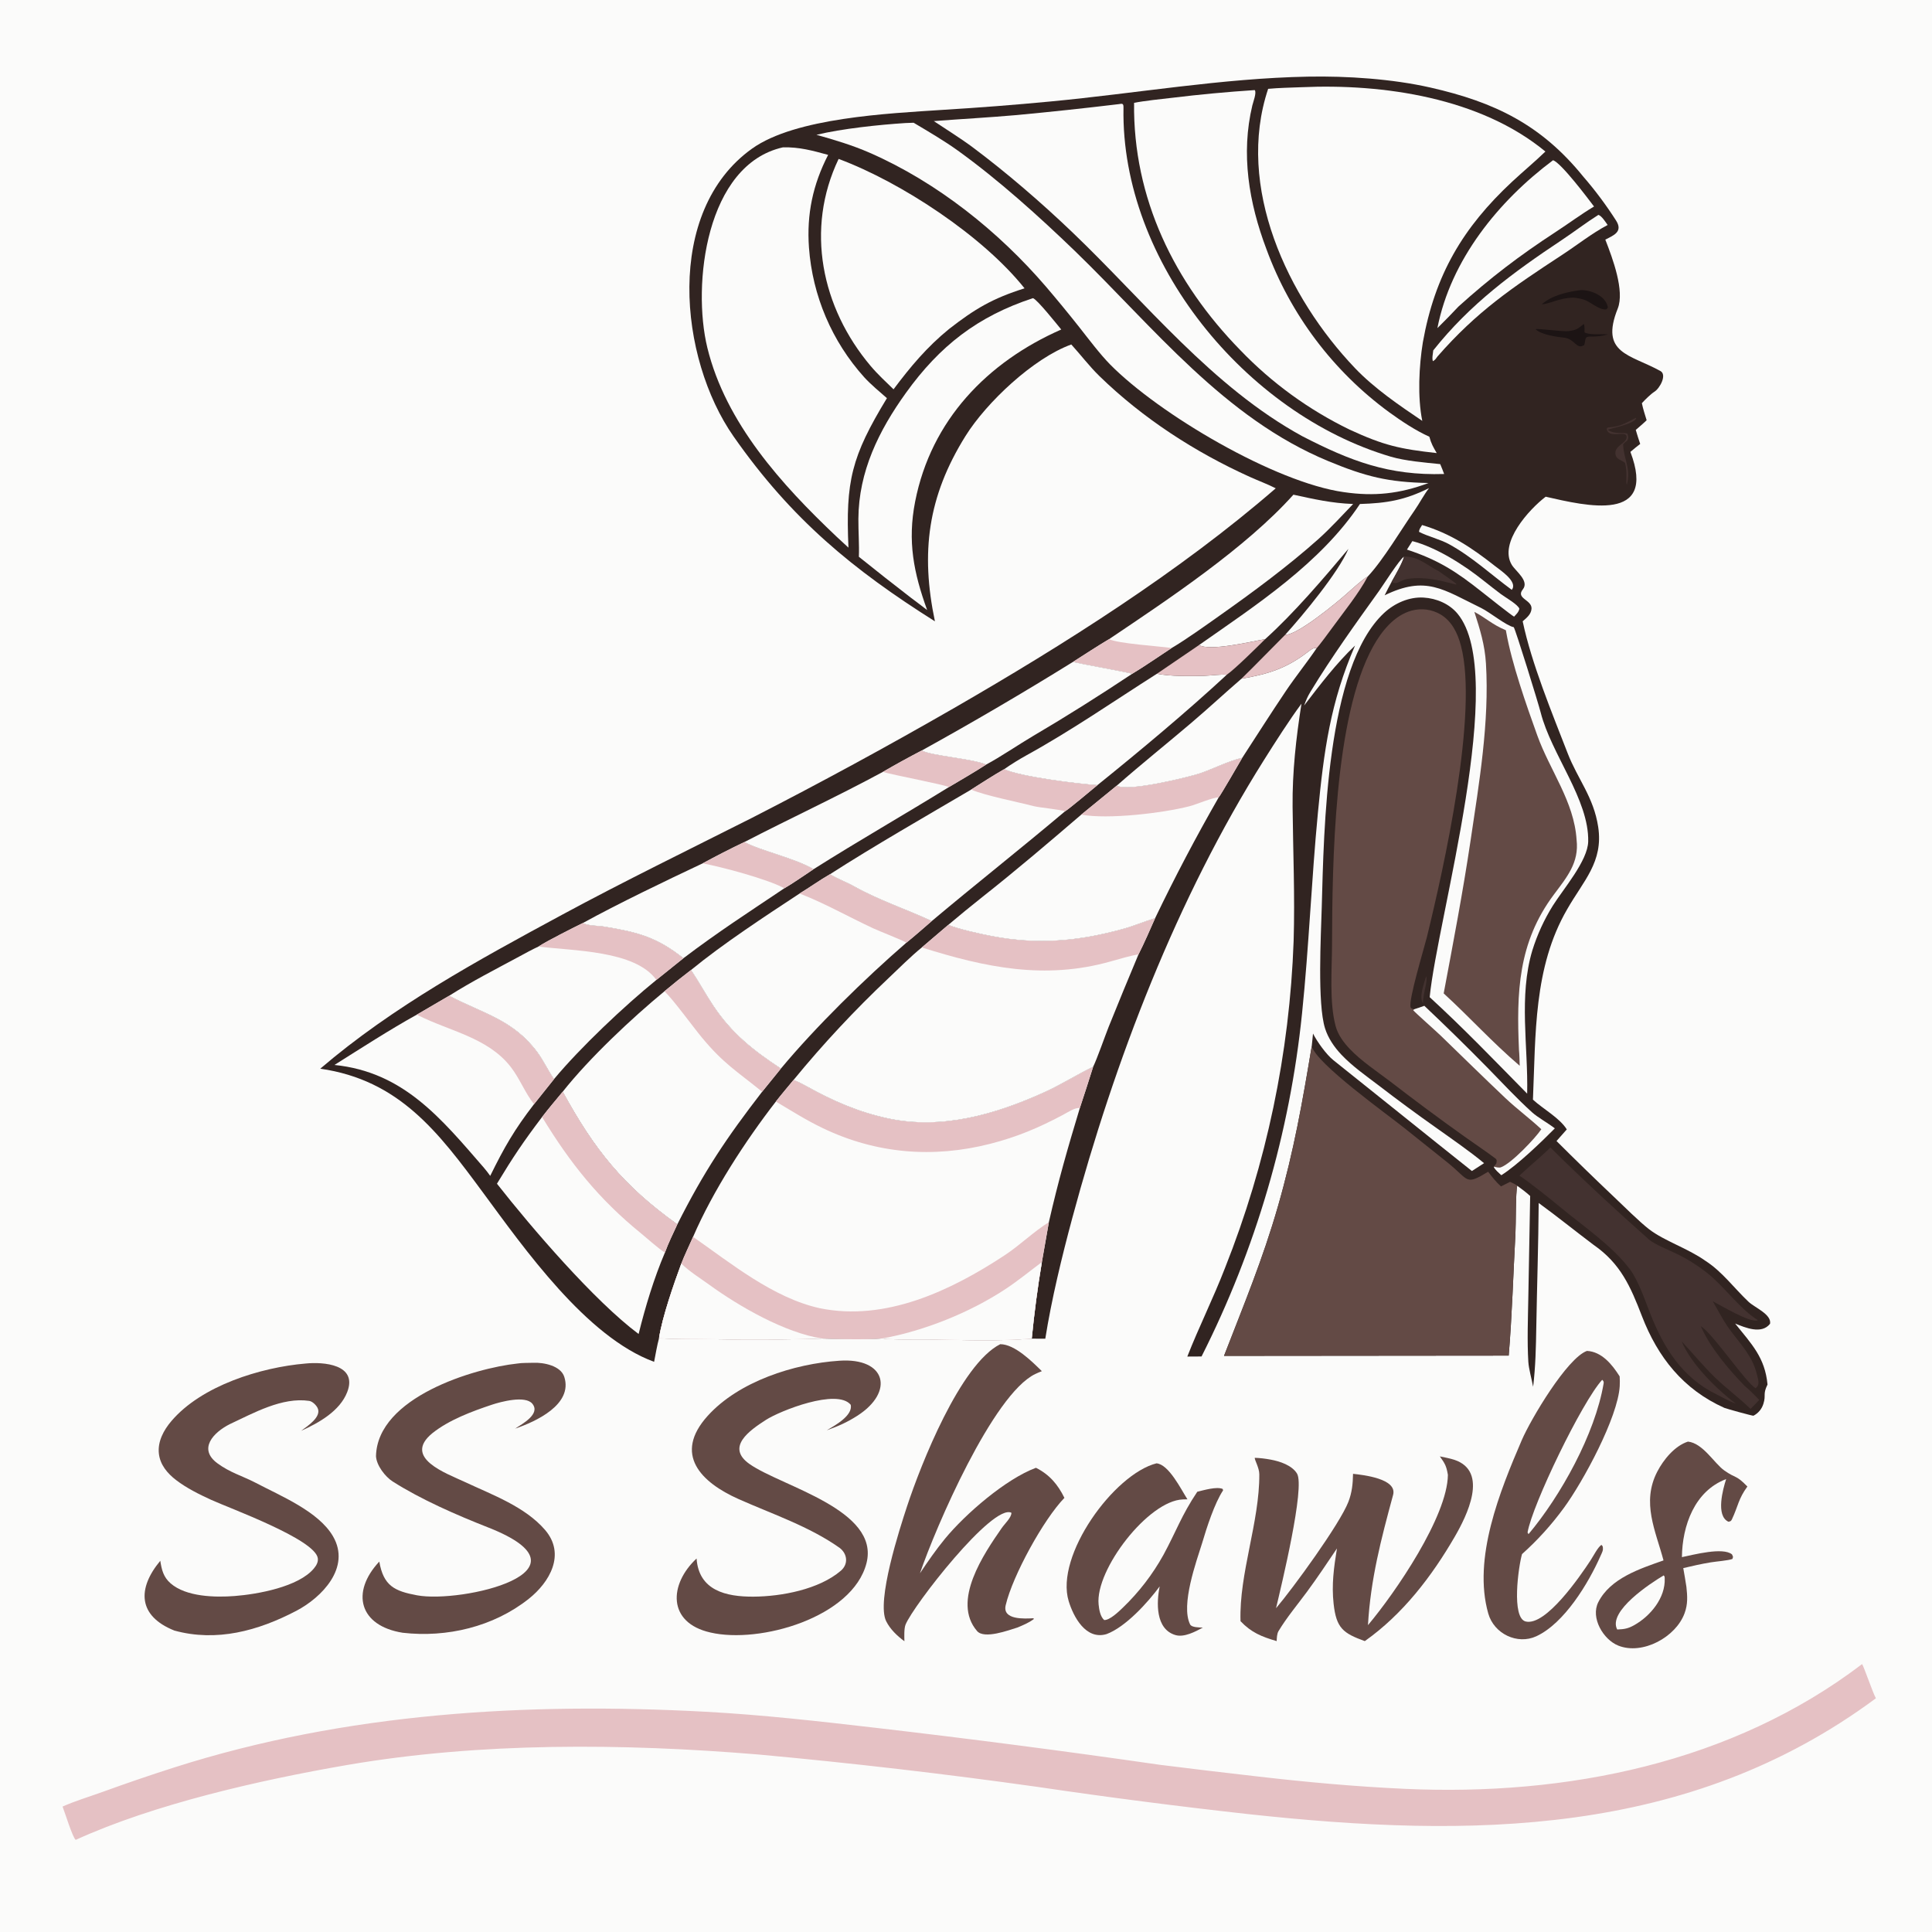 <svg xmlns="http://www.w3.org/2000/svg" height="1024" preserveAspectRatio="none" style="display: block;" viewBox="0 0 2048 2048" width="1024"><path d="M 0 0 L 2048 0 L 2048 2048 L 0 2048 L 0 0 z" fill="rgb(251,251,250)" transform="translate(0,0)"></path><path d="M 991.054 658.627 C 904.428 604.029 839.134 550.623 777.618 462.645 C 719.741 379.873 704.034 224.041 797.245 157.52 C 843.182 124.737 941.785 120.264 999.373 116.453 C 1037.46 114.154 1075.5 111.196 1113.48 107.58 C 1204.19 99.02 1295.38 82.964 1386.33 81.242 C 1428.19 80.45 1475.89 83.64 1516.33 92.812 C 1584.24 108.217 1633.69 132.05 1678.38 187.275 C 1691.07 201.887 1702.61 217.43 1713.06 233.723 C 1720.73 245.677 1710.53 249.495 1701.7 253.989 C 1709.58 274.224 1722.35 308.374 1714.85 327.132 C 1695.75 374.949 1727.8 375.469 1760.11 393.282 C 1767.32 397.259 1759.49 411.664 1753.79 415.214 C 1750.21 417.448 1743.65 423.791 1740.45 427.405 C 1741.67 433.406 1743.72 439.577 1745.5 445.469 C 1742.09 448.82 1737.63 452.531 1733.98 455.74 C 1735.3 460.579 1737.11 465.779 1738.67 470.586 C 1735.04 473.308 1731.76 476.115 1728.29 479.029 C 1757.02 554.654 1681.77 536.413 1638.49 526.528 C 1621.09 539.763 1588.48 575.414 1602.56 598.766 C 1606.67 605.58 1621.44 615.811 1614.24 624.807 C 1606.48 634.488 1623.89 635.714 1623.48 645.164 C 1623.13 651.22 1618.25 654.98 1614.1 658.603 C 1623.59 703.585 1645.06 755.35 1661.82 798.579 C 1672.45 825.996 1689.33 844.869 1694.14 876.541 C 1699.78 913.705 1678.51 933.573 1661.25 963.885 C 1625.51 1025.45 1627.97 1096.58 1624.98 1165.67 C 1635.69 1175.53 1653.21 1184.97 1660.87 1197.22 L 1649.97 1209.53 C 1670.03 1229.55 1690.35 1249.32 1710.92 1268.81 C 1720.33 1277.74 1738.2 1295.46 1748.01 1302.99 C 1764.61 1315.72 1788.75 1323.02 1807.83 1336.53 C 1825.76 1348.09 1838.17 1365.45 1853.55 1379.96 C 1860.14 1386.17 1878.12 1393.26 1876.33 1403.26 C 1867.26 1414.81 1849.97 1407.3 1839.32 1403.01 C 1856.89 1424.95 1870.95 1439 1873.64 1467.65 C 1868.34 1478.48 1872.34 1478.43 1869.23 1488.22 C 1867.56 1493.64 1863.76 1498.15 1858.71 1500.73 C 1857.53 1500.9 1829.96 1493.32 1827.85 1492.38 C 1784.43 1472.92 1757.37 1438.86 1740.51 1395.14 C 1728.49 1363.95 1717.94 1339.45 1689.25 1319.6 C 1670.33 1305.37 1650.87 1289.62 1631.07 1275.22 C 1630.78 1319.08 1629.27 1363.07 1628.53 1406.93 C 1628.17 1428.31 1627.75 1448.8 1625.17 1470.03 C 1623.7 1461.97 1620.54 1451.11 1620.09 1443.51 C 1618.77 1421.52 1619.7 1398 1620.07 1375.93 L 1622.04 1267.79 C 1617.3 1263.51 1613.47 1260.72 1608.33 1256.95 C 1606.54 1264.63 1607.02 1297.11 1606.42 1308.04 C 1604.08 1350.68 1602.88 1394.44 1599.28 1437 L 1297.52 1437.27 C 1318.51 1383.04 1338.5 1335.2 1354.81 1278.32 C 1371.65 1219.61 1380.57 1168.7 1390.51 1108.91 L 1391.86 1095.62 C 1396.27 1104.35 1405.91 1117.83 1413.48 1123.86 C 1462.27 1162.72 1511.51 1202.57 1560.3 1241.33 L 1573.16 1233.02 C 1559.09 1221.2 1538.35 1206.87 1523.09 1195.98 C 1502.22 1181.28 1481.66 1166.15 1461.42 1150.58 C 1447.97 1140.33 1433.47 1130.25 1421.84 1117.91 C 1414.39 1110 1407.9 1100.57 1404.61 1090.15 C 1396.34 1063.91 1400.25 992.219 1401.12 961.261 C 1403.38 880.776 1405.67 707.006 1467.15 649.804 C 1478.27 639.46 1493.68 632.551 1509.06 633.453 C 1522.56 634.245 1536.27 639.965 1545.02 650.486 C 1599.28 715.696 1523.69 973.326 1515.52 1057.04 C 1551.97 1090.43 1584.2 1124.14 1618.86 1159.31 C 1620.01 1109.28 1609.72 1056.1 1624.36 1007.41 C 1629.55 990.737 1636.86 974.796 1646.11 959.981 C 1657.05 942.522 1683.11 912.487 1683.56 892.02 C 1684.55 847.648 1644.47 799.561 1633.24 755.476 C 1630.59 745.057 1606.49 667.19 1604.62 664.813 C 1597.12 663.575 1579.18 648.924 1570.16 644.536 C 1529.68 624.841 1511.6 609.744 1467.78 631.038 C 1470.01 626.334 1472.73 621.409 1475.16 616.768 C 1478.7 610.351 1486.91 596.57 1488.33 590.01 C 1483.13 593.578 1466.66 619.708 1461.87 626.389 C 1436.92 661.195 1411.75 696.088 1389.5 732.715 C 1385.91 738.62 1384.8 741.513 1382.41 747.897 C 1399.14 726.113 1416.45 703.234 1436.41 684.31 C 1410.21 744.511 1403.34 796.135 1397.05 861.441 C 1390.23 932.295 1387.54 1003.31 1380.24 1074.05 C 1367.29 1200.84 1331.18 1324.17 1273.69 1437.92 L 1258.61 1438.01 C 1270.6 1407.28 1286.06 1376.43 1298.57 1344.07 C 1342.48 1233.56 1367.08 1116.32 1371.3 997.481 C 1372.75 949.941 1370.67 902.684 1370.2 855.142 C 1369.84 818.247 1373.89 782.326 1379.62 745.931 C 1367.2 762.553 1351.12 787.795 1339.92 805.581 C 1247.46 952.506 1181.73 1123.91 1136.68 1291.14 C 1125.76 1331.67 1114.57 1377.77 1108.05 1419.1 L 1093.69 1419.02 C 1056.28 1421.89 1022.82 1420.5 985.403 1419.85 C 971.641 1419.61 947.677 1420.58 935.557 1418.77 C 912.731 1420.34 894.125 1419.55 871.405 1418.86 C 833.183 1420.14 795.787 1420.45 757.556 1419.64 C 738.166 1419.23 717.82 1419.64 698.583 1418.59 C 696.534 1426.11 694.906 1435.78 693.379 1443.58 C 621.544 1417.27 555.703 1323.39 511.804 1263.91 C 464.741 1200.15 423.254 1144.91 339.496 1132.85 C 416.512 1066.94 506.565 1017.91 595.402 969.917 C 661.91 933.986 729.665 901.019 797.109 866.977 C 869.445 829.929 940.867 791.121 1011.31 750.587 C 1127.76 683.419 1250.75 605.742 1352.34 517.626 C 1343.89 513.285 1333.66 509.499 1324.92 505.543 C 1266.55 479.157 1211.37 443.383 1165.39 398.617 C 1154.76 388.264 1145.66 376.199 1135.62 365.166 C 1095.56 379.557 1045.73 426.535 1023.49 462.164 C 983.348 526.477 975.797 585.851 991.054 658.627 z" fill="rgb(49,36,33)" transform="translate(0,0)"></path><path d="M 841.196 1144.8 C 845.809 1146.57 850.377 1148.89 854.689 1151.29 C 882.727 1166.9 909.715 1178.77 941.325 1185.56 C 998.623 1197.85 1055.53 1181.21 1107.55 1157.6 C 1125.1 1149.63 1141.54 1139.08 1158.8 1130.79 C 1154.2 1145.46 1149.47 1160.1 1144.63 1174.7 C 1131.57 1217.91 1121.92 1251.38 1111.84 1295.57 L 1104.42 1337.89 C 1099.92 1364.8 1096.34 1391.86 1093.69 1419.02 C 1056.28 1421.89 1022.82 1420.5 985.403 1419.85 C 971.641 1419.61 947.677 1420.58 935.557 1418.77 C 912.731 1420.34 894.125 1419.55 871.405 1418.86 C 833.183 1420.14 795.787 1420.45 757.556 1419.64 C 738.166 1419.23 717.82 1419.64 698.583 1418.59 C 701.901 1396.42 714.515 1360.22 722.245 1339.41 C 725.337 1331.28 731.033 1319.35 734.685 1311.12 C 755.854 1262.12 790.005 1209.62 822.457 1167.68 C 828.217 1160.27 835.188 1152.12 841.196 1144.8 z" fill="rgb(251,251,250)" transform="translate(0,0)"></path><path d="M 734.685 1311.12 C 774.685 1339.03 819.524 1375.84 868.991 1386.76 C 938.818 1401.08 1008.11 1368.09 1065.04 1330.6 C 1081.27 1319.91 1095.86 1305.46 1111.84 1295.57 L 1104.42 1337.89 C 1099.92 1364.8 1096.34 1391.86 1093.69 1419.02 C 1056.28 1421.89 1022.82 1420.5 985.403 1419.85 C 971.641 1419.61 947.677 1420.58 935.557 1418.77 C 912.731 1420.34 894.125 1419.55 871.405 1418.86 C 833.183 1420.14 795.787 1420.45 757.556 1419.64 C 738.166 1419.23 717.82 1419.64 698.583 1418.59 C 701.901 1396.42 714.515 1360.22 722.245 1339.41 C 725.337 1331.28 731.033 1319.35 734.685 1311.12 z" fill="rgb(229,193,196)" transform="translate(0,0)"></path><path d="M 722.245 1339.41 C 730.33 1347.56 742.322 1354.99 751.66 1361.76 C 783.695 1385.01 832.1 1412.85 871.405 1418.86 C 833.183 1420.14 795.787 1420.45 757.556 1419.64 C 738.166 1419.23 717.82 1419.64 698.583 1418.59 C 701.901 1396.42 714.515 1360.22 722.245 1339.41 z" fill="rgb(251,251,250)" transform="translate(0,0)"></path><path d="M 935.557 1418.77 C 979.475 1410.88 1027.96 1391.35 1065.17 1366.91 C 1079.12 1357.74 1091.13 1347.82 1104.42 1337.89 C 1099.92 1364.8 1096.34 1391.86 1093.69 1419.02 C 1056.28 1421.89 1022.82 1420.5 985.403 1419.85 C 971.641 1419.61 947.677 1420.58 935.557 1418.77 z" fill="rgb(251,251,250)" transform="translate(0,0)"></path><path d="M 841.196 1144.8 C 845.809 1146.57 850.377 1148.89 854.689 1151.29 C 882.727 1166.9 909.715 1178.77 941.325 1185.56 C 998.623 1197.85 1055.53 1181.21 1107.55 1157.6 C 1125.1 1149.63 1141.54 1139.08 1158.8 1130.79 C 1154.2 1145.46 1149.47 1160.1 1144.63 1174.7 C 1140.25 1173.48 1131.35 1179.38 1126.62 1181.9 C 1101.17 1195.45 1077.84 1205.29 1049.72 1212.47 C 989.112 1227.95 928.919 1223.07 872.273 1195.93 C 854.592 1187.46 839.282 1177.7 822.457 1167.68 C 828.217 1160.27 835.188 1152.12 841.196 1144.8 z" fill="rgb(229,193,196)" transform="translate(0,0)"></path><path d="M 1390.51 1108.91 C 1395.12 1127.4 1469.97 1180.8 1488.56 1195.68 L 1535.14 1232.89 C 1557.89 1251.4 1553.04 1256.82 1577.52 1242.08 C 1581.54 1247.47 1586.04 1253.22 1591.13 1257.63 L 1600.75 1252.81 C 1603.59 1254.17 1605.93 1255 1608.33 1256.95 C 1606.54 1264.63 1607.02 1297.11 1606.42 1308.04 C 1604.08 1350.68 1602.88 1394.44 1599.28 1437 L 1297.52 1437.27 C 1318.51 1383.04 1338.5 1335.2 1354.81 1278.32 C 1371.65 1219.61 1380.57 1168.7 1390.51 1108.91 z" fill="rgb(99,74,69)" transform="translate(0,0)"></path><path d="M 1005.25 980.38 C 1015.59 984.844 1039.77 990.073 1051.27 992.291 C 1099.73 1001.64 1143.1 997.79 1190.42 984.715 C 1202.44 981.395 1212.93 976.825 1224.52 973.233 C 1218.84 985.999 1213.09 999.425 1206.79 1011.84 C 1196.07 1037.35 1185.53 1062.94 1175.19 1088.61 C 1171.38 1098.24 1162.8 1122.75 1158.8 1130.79 C 1141.54 1139.08 1125.1 1149.63 1107.55 1157.6 C 1055.53 1181.21 998.623 1197.85 941.325 1185.56 C 909.715 1178.77 882.727 1166.9 854.689 1151.29 C 850.377 1148.89 845.809 1146.57 841.196 1144.8 C 872.389 1106.77 905.97 1070.77 941.734 1037.01 C 952.537 1026.72 965.774 1013.59 977.142 1004.35 L 1005.25 980.38 z" fill="rgb(251,251,250)" transform="translate(0,0)"></path><path d="M 1005.25 980.38 C 1015.59 984.844 1039.77 990.073 1051.27 992.291 C 1099.73 1001.64 1143.1 997.79 1190.42 984.715 C 1202.44 981.395 1212.93 976.825 1224.52 973.233 C 1218.84 985.999 1213.09 999.425 1206.79 1011.84 C 1201.97 1011.98 1183.01 1017.55 1177.3 1019.16 C 1107.49 1038.88 1044.48 1025.52 977.142 1004.35 L 1005.25 980.38 z" fill="rgb(229,193,196)" transform="translate(0,0)"></path><path d="M 732.497 1028.25 C 740.849 1040.58 747.961 1053.9 756.28 1066.32 C 776.103 1095.93 798.851 1113.64 827.794 1132.73 L 807.902 1157.29 C 770.261 1206.02 746.255 1241.73 717.994 1297.89 C 660.226 1256.54 630.157 1218.76 596.481 1157.28 C 624.676 1121.66 669.532 1079.51 704.351 1050.79 C 713.562 1043.06 722.947 1035.55 732.497 1028.25 z" fill="rgb(251,251,250)" transform="translate(0,0)"></path><path d="M 732.497 1028.25 C 740.849 1040.58 747.961 1053.9 756.28 1066.32 C 776.103 1095.93 798.851 1113.64 827.794 1132.73 L 807.902 1157.29 C 781.55 1135.86 767.192 1127.76 744.203 1100.04 C 734.203 1087.98 713.815 1059.76 704.351 1050.79 C 713.562 1043.06 722.947 1035.55 732.497 1028.25 z" fill="rgb(229,193,196)" transform="translate(0,0)"></path><path d="M 1183.95 832.69 C 1194.1 839.902 1259.14 823.978 1271.42 819.973 C 1284.86 815.59 1303.28 806.123 1316.84 803.327 C 1313.89 808.365 1293.94 842.952 1291.86 845.254 C 1267.86 887.077 1245.4 929.766 1224.52 973.233 C 1212.93 976.825 1202.44 981.395 1190.42 984.715 C 1143.1 997.79 1099.73 1001.64 1051.27 992.291 C 1039.77 990.073 1015.59 984.844 1005.25 980.38 C 1017.24 970.29 1029.21 960.437 1041.5 950.725 C 1077.06 922.643 1111.79 893.052 1146.19 863.534 L 1183.95 832.69 z" fill="rgb(251,251,250)" transform="translate(0,0)"></path><path d="M 1183.95 832.69 C 1194.1 839.902 1259.14 823.978 1271.42 819.973 C 1284.86 815.59 1303.28 806.123 1316.84 803.327 C 1313.89 808.365 1293.94 842.952 1291.86 845.254 C 1285.52 845.265 1268.52 852.674 1261.09 854.605 C 1233.15 861.871 1174.21 868.838 1146.19 863.534 L 1183.95 832.69 z" fill="rgb(229,193,196)" transform="translate(0,0)"></path><path d="M 847.594 947.167 C 858.496 940.527 868.661 933.203 879.832 926.721 C 887.989 931.69 897.252 935.007 905.456 939.594 C 931.88 954.367 960.626 963.758 987.738 976.345 C 979.142 983.69 969.551 992.267 960.825 999.266 C 916.685 1037.48 864.833 1088.25 827.794 1132.73 C 798.851 1113.64 776.103 1095.93 756.28 1066.32 C 747.961 1053.9 740.849 1040.58 732.497 1028.25 C 766.497 1000.37 811.109 971.187 847.594 947.167 z" fill="rgb(251,251,250)" transform="translate(0,0)"></path><path d="M 847.594 947.167 C 858.496 940.527 868.661 933.203 879.832 926.721 C 887.989 931.69 897.252 935.007 905.456 939.594 C 931.88 954.367 960.626 963.758 987.738 976.345 C 979.142 983.69 969.551 992.267 960.825 999.266 C 956.253 996.464 932.077 987.074 925.419 983.97 C 899.991 972.116 873.576 957.144 847.594 947.167 z" fill="rgb(229,193,196)" transform="translate(0,0)"></path><path d="M 596.481 1157.28 C 630.157 1218.76 660.226 1256.54 717.994 1297.89 C 713.565 1307.45 708.386 1317.96 704.845 1327.79 C 693.288 1354.78 683.964 1385.63 676.952 1414.1 C 630.235 1379.23 563.972 1302.13 526.789 1254.78 C 543.79 1226.65 554.701 1210.36 574.612 1184.09 C 581.651 1174.97 589.114 1166.14 596.481 1157.28 z" fill="rgb(251,251,250)" transform="translate(0,0)"></path><path d="M 596.481 1157.28 C 630.157 1218.76 660.226 1256.54 717.994 1297.89 C 713.565 1307.45 708.386 1317.96 704.845 1327.79 C 698.767 1324.25 685.505 1312.29 679.629 1307.52 C 634.713 1271.03 604.593 1233.25 574.612 1184.09 C 581.651 1174.97 589.114 1166.14 596.481 1157.28 z" fill="rgb(229,193,196)" transform="translate(0,0)"></path><path d="M 1029.47 837.002 C 1041.02 829.696 1052.71 822.106 1064.54 815.322 C 1080.53 823.167 1142.76 830.985 1163.35 832.269 C 1158.3 836.436 1132.74 857.898 1128.88 860.116 C 1082.24 899.468 1034.54 937.021 987.738 976.345 C 960.626 963.758 931.88 954.367 905.456 939.594 C 897.252 935.007 887.989 931.69 879.832 926.721 C 925.568 897.271 982.076 864.887 1029.47 837.002 z" fill="rgb(251,251,250)" transform="translate(0,0)"></path><path d="M 1029.47 837.002 C 1041.02 829.696 1052.71 822.106 1064.54 815.322 C 1080.53 823.167 1142.76 830.985 1163.35 832.269 C 1158.3 836.436 1132.74 857.898 1128.88 860.116 C 1125.67 858.272 1101.69 856.111 1095.61 854.509 C 1079.24 850.2 1043.83 843.288 1029.47 837.002 z" fill="rgb(229,193,196)" transform="translate(0,0)"></path><path d="M 1226.4 714.198 C 1240.05 717.022 1262.35 716.782 1276.52 716.384 C 1282.88 716.205 1294.73 714.603 1300.4 715.291 C 1257.61 754.909 1208.69 795.679 1163.35 832.269 C 1142.76 830.985 1080.53 823.167 1064.54 815.322 C 1071.37 810.489 1080.79 804.68 1088.11 800.645 C 1136.02 774.253 1180.42 743.435 1226.4 714.198 z" fill="rgb(251,251,250)" transform="translate(0,0)"></path><path d="M 1441.59 534.26 C 1469.97 533.4 1489.11 530.213 1514.83 517.417 C 1509.14 524.86 1504.77 533.435 1499.59 540.888 C 1485.47 561.217 1466.23 593.709 1449.84 611.175 C 1445.2 613.426 1432.62 624.896 1427.78 629.207 C 1416.37 639.366 1374.89 673.519 1362.35 672.888 C 1381.3 651.955 1418.76 606.874 1429.39 581.778 C 1403.26 612.901 1371.32 650.369 1341.09 677.537 C 1326.21 680.042 1282.56 690.658 1271.05 683.777 C 1332.13 640.996 1399.82 596.974 1441.59 534.26 z" fill="rgb(251,251,250)" transform="translate(0,0)"></path><path d="M 1316.01 719.458 C 1344.32 714.529 1363.45 708.747 1386.64 690.903 C 1389.95 688.354 1392.09 686.485 1395.73 687.102 C 1385.3 702.469 1373.39 717.169 1363.11 732.438 C 1347.42 755.741 1332.17 779.744 1316.84 803.327 C 1303.28 806.123 1284.86 815.59 1271.42 819.973 C 1259.14 823.978 1194.1 839.902 1183.95 832.69 C 1209.83 809.994 1236.76 788.444 1262.99 766.138 C 1280.96 750.861 1298.18 734.829 1316.01 719.458 z" fill="rgb(251,251,250)" transform="translate(0,0)"></path><path d="M 1362.35 672.888 C 1374.89 673.519 1416.37 639.366 1427.78 629.207 C 1432.62 624.896 1445.2 613.426 1449.84 611.175 C 1440.41 629.129 1423.66 649.694 1411.63 666.297 C 1408.9 670.062 1398.52 684.14 1395.73 687.102 C 1392.09 686.485 1389.95 688.354 1386.64 690.903 C 1363.45 708.747 1344.32 714.529 1316.01 719.458 C 1331.65 704.232 1346.88 688.326 1362.35 672.888 z" fill="rgb(229,193,196)" transform="translate(0,0)"></path><path d="M 1271.05 683.777 C 1282.56 690.658 1326.21 680.042 1341.09 677.537 C 1333.77 684.858 1308.77 709.542 1300.4 715.291 C 1294.73 714.603 1282.88 716.205 1276.52 716.384 C 1262.35 716.782 1240.05 717.022 1226.4 714.198 L 1271.05 683.777 z" fill="rgb(229,193,196)" transform="translate(0,0)"></path><path d="M 1488.33 590.01 C 1503.53 589.699 1512.17 598.932 1524.98 605.394 C 1525.91 605.864 1542.84 617.948 1543.72 618.805 L 1543.45 619.633 C 1526.46 615.228 1511.11 611.247 1493.11 613.505 C 1483.83 614.669 1481.06 620.796 1475.16 616.768 C 1478.7 610.351 1486.91 596.57 1488.33 590.01 z" fill="rgb(67,50,48)" transform="translate(0,0)"></path><path d="M 1583.52 1236.73 L 1586.17 1233.36 C 1586.48 1231.52 1587.14 1229.48 1585.21 1228.03 C 1575.16 1220.53 1562.64 1212.03 1552.49 1204.87 C 1525.92 1185.93 1499.71 1166.48 1473.88 1146.54 C 1459.59 1135.68 1443.16 1124.9 1430.79 1111.91 C 1424.4 1105.19 1418.37 1097.06 1415.91 1088.02 C 1409.02 1062.73 1411.91 1028.02 1412 1001.7 C 1412.28 916.138 1413.97 760.309 1455.52 685.339 C 1464.44 669.239 1478 652.143 1496.62 647.21 C 1506.9 644.47 1517.85 645.947 1527.03 651.314 C 1539.08 658.477 1545.21 671.394 1548.65 684.453 C 1567.38 755.536 1530.51 920.091 1512.48 993.677 C 1509.8 1004.63 1492.84 1060.15 1495.3 1067.75 C 1495.82 1069.36 1497.47 1069.36 1498.92 1069.89 C 1502.47 1068.74 1506.4 1067.57 1509.85 1066.22 C 1532.6 1087.71 1554.95 1109.62 1576.88 1131.95 C 1592.19 1147.59 1607.86 1164.49 1624.04 1179.12 C 1630.16 1184.65 1640.76 1190.38 1648.14 1196.13 C 1634.34 1210.11 1608.3 1235.26 1591.43 1245.75 C 1588.92 1243.37 1584.79 1239.99 1583.51 1236.99 L 1583.52 1236.73 z" fill="rgb(99,74,69)" transform="translate(0,0)"></path><path d="M 1498.92 1069.89 C 1502.47 1068.74 1506.4 1067.57 1509.85 1066.22 C 1532.6 1087.71 1554.95 1109.62 1576.88 1131.95 C 1592.19 1147.59 1607.86 1164.49 1624.04 1179.12 C 1630.16 1184.65 1640.76 1190.38 1648.14 1196.13 C 1634.34 1210.11 1608.3 1235.26 1591.43 1245.75 C 1588.92 1243.37 1584.79 1239.99 1583.51 1236.99 L 1583.52 1236.73 C 1585.62 1237.23 1589.01 1238.1 1590.92 1237.43 C 1602.12 1233.48 1627.86 1206.12 1633.86 1197.03 C 1622.03 1185.94 1607.86 1175.46 1595.72 1163.97 C 1572.78 1142.26 1550.01 1119.92 1527.36 1097.95 C 1522.63 1093.36 1499.9 1073.24 1498.12 1070.94 L 1498.92 1069.89 z" fill="rgb(251,251,250)" transform="translate(0,0)"></path><path d="M 1379.71 92.442 C 1466.7 88.533 1569.34 103.72 1638.19 160.638 C 1627.95 170.583 1614.13 182.174 1603.13 192.401 C 1550.62 241.226 1521.06 291.467 1508.3 362.757 C 1504.2 387.977 1502.53 420.877 1507.68 446.17 C 1483.18 429.633 1456.88 411.744 1436.41 390.29 C 1364.84 315.3 1309.59 197.909 1344.29 94.169 C 1355.66 93.114 1368.22 92.886 1379.71 92.442 z" fill="rgb(251,251,250)" transform="translate(0,0)"></path><path d="M 829.939 156.189 C 847.337 155.758 861.357 159.663 877.856 164.188 C 861.618 195.768 855.013 227.07 857.54 262.438 C 861.246 313.519 881.873 361.909 916.159 399.955 C 923.069 407.493 932.352 415.271 940.175 422.071 C 902.468 484.125 896.322 510.015 899.394 580.529 L 886.68 568.777 C 828.735 513.891 769.32 448.485 749.819 368.607 C 733.51 301.806 748.309 174.48 829.939 156.189 z" fill="rgb(251,251,250)" transform="translate(0,0)"></path><path d="M 1330.08 95.495 C 1332.29 98.158 1328.44 107.96 1327.54 111.728 C 1315.24 163.059 1323.82 214.716 1342.45 264.058 C 1367.84 333.295 1413.13 393.478 1472.64 437.034 C 1486 446.669 1500.17 456.167 1515.18 462.958 C 1517.17 470.374 1519.24 473.78 1522.98 480.283 C 1484.05 475.969 1467.03 472.223 1430.7 455.444 C 1387.33 434.413 1348.04 405.842 1314.67 371.062 C 1244.87 299.682 1200.96 210.151 1202.17 109.034 C 1213.1 106.806 1230.73 105.054 1242.3 103.7 C 1271.48 100.15 1300.75 97.414 1330.08 95.495 z" fill="rgb(251,251,250)" transform="translate(0,0)"></path><path d="M 959.731 130.434 L 968.469 130.104 C 984.094 139.414 1000.74 149.106 1015.46 159.705 C 1058.24 190.486 1101.55 229.527 1139.49 266.126 C 1223.14 347.076 1297.56 443.079 1408.04 488.802 C 1447.62 505.184 1471.33 511.186 1514.3 512.007 C 1483.77 523.485 1456.6 526.38 1424.59 521.7 C 1351.56 511.478 1228.78 439.15 1176.66 386.239 C 1166.19 375.611 1153.63 358.958 1144.12 346.874 C 1132.69 332.407 1120.98 318.161 1109.01 304.145 C 1058.55 245.289 993.27 193.163 921.894 161.943 C 903.542 153.916 884.717 148.304 865.467 142.905 C 892.553 136.355 931.756 132.235 959.731 130.434 z" fill="rgb(251,251,250)" transform="translate(0,0)"></path><path d="M 1185.52 110.435 C 1190.09 109.702 1191.03 109.421 1190.94 114.583 C 1188.08 277.342 1320.73 438.818 1474.28 484.098 C 1489.63 488.625 1510.64 490.353 1526.68 491.983 C 1528.06 494.943 1529.62 499.314 1530.85 502.46 C 1472.14 504.284 1431.62 488.717 1380.64 462.486 C 1284.79 410.134 1214.29 320.286 1136.22 245.722 C 1103.63 214.595 1067.36 183.269 1031.35 156.325 C 1018.76 146.904 1003.19 137.262 989.876 128.368 C 1019.09 126.103 1048.61 124.54 1077.76 121.969 C 1113.73 118.596 1149.65 114.751 1185.52 110.435 z" fill="rgb(251,251,250)" transform="translate(0,0)"></path><path d="M 888.976 168.459 C 955.435 193.208 1041.9 250.204 1086.05 305.632 C 1052.09 316.351 1033.42 327.426 1006.04 348.751 C 982.748 367.671 965.026 388.835 947.177 412.693 C 939.003 404.737 930.295 396.702 922.948 387.994 C 870.783 326.172 853.419 242.758 888.976 168.459 z" fill="rgb(251,251,250)" transform="translate(0,0)"></path><path d="M 441.853 1075.58 L 476.124 1055.54 C 512.59 1074.62 543.853 1080.84 569.556 1115.3 C 576.179 1124.18 582.329 1137.33 587.346 1143.83 L 566.143 1170.4 C 545.254 1197.48 534.643 1216.01 519.649 1246.47 C 517.616 1243.63 515.218 1240.46 512.935 1237.83 C 467.444 1185.39 427.68 1136.32 354.524 1128.9 C 381.995 1111.62 413.755 1091.12 441.853 1075.58 z" fill="rgb(251,251,250)" transform="translate(0,0)"></path><path d="M 441.853 1075.58 L 476.124 1055.54 C 512.59 1074.62 543.853 1080.84 569.556 1115.3 C 576.179 1124.18 582.329 1137.33 587.346 1143.83 L 566.143 1170.4 C 557.026 1159.46 551.144 1143.58 541.505 1131.13 C 517.224 1099.78 476.496 1093.1 443.133 1076.23 L 441.853 1075.58 z" fill="rgb(229,193,196)" transform="translate(0,0)"></path><path d="M 1094.96 316.06 C 1099.22 317.102 1120.82 344.312 1124.96 349.293 C 1046.4 383.876 987.016 445.47 970.096 531.669 C 961.832 573.769 968.511 607.15 982.826 646.692 C 977.23 642.294 971.277 637.919 965.58 633.613 C 947.044 619.343 928.663 604.873 910.441 590.205 C 910.917 577.246 909.853 563.168 909.927 550.002 C 910.207 499.835 931.555 456.46 960.378 416.395 C 996.114 366.718 1036.31 335.308 1094.96 316.06 z" fill="rgb(251,251,250)" transform="translate(0,0)"></path><path d="M 570.869 1003.35 C 580.137 997.223 607.682 983.444 617.798 978.476 C 624.009 981.589 633.784 981.134 640.897 982.316 C 676.584 988.251 696.151 993.396 724.487 1015.74 L 695.791 1038.78 C 662.201 1066.01 615.255 1110.27 587.346 1143.83 C 582.329 1137.33 576.179 1124.18 569.556 1115.3 C 543.853 1080.84 512.59 1074.62 476.124 1055.54 C 500.1 1040.34 525.146 1027.59 550.097 1014.13 C 556.979 1010.41 563.775 1006.65 570.869 1003.35 z" fill="rgb(251,251,250)" transform="translate(0,0)"></path><path d="M 570.869 1003.35 C 580.137 997.223 607.682 983.444 617.798 978.476 C 624.009 981.589 633.784 981.134 640.897 982.316 C 676.584 988.251 696.151 993.396 724.487 1015.74 L 695.791 1038.78 C 673.152 1007.14 606.926 1008.11 570.869 1003.35 z" fill="rgb(229,193,196)" transform="translate(0,0)"></path><path d="M 1643.48 1216.38 C 1676.4 1249.01 1713.07 1283.02 1747.88 1313.85 C 1753.65 1318.96 1769.47 1325.28 1777.01 1328.93 C 1789.09 1334.77 1800.47 1341.98 1810.91 1350.41 C 1828.29 1364.46 1844.97 1388.19 1863.37 1399.35 L 1862.56 1399.87 C 1853.24 1401.27 1825.93 1384.76 1815.56 1379.4 C 1820.34 1387.47 1825.95 1398.29 1830.94 1405.64 C 1842.16 1421.91 1857.5 1436.28 1862.18 1456.17 C 1863.38 1461.27 1866.28 1467.9 1861.04 1471.47 C 1851.56 1466.75 1817.45 1416.13 1804.16 1406.7 L 1802.94 1405.85 C 1812.7 1428.37 1832.35 1451.52 1849.17 1468.86 C 1855.05 1473.85 1859.45 1478.39 1864.86 1483.92 C 1861.95 1487.25 1858.73 1490.36 1855.62 1493.5 C 1843.68 1481.75 1829.75 1471.68 1817.69 1459.9 C 1805.34 1447.84 1794.41 1434.57 1782.65 1421.88 C 1792.28 1445.56 1819.92 1472.92 1840.08 1487.92 C 1832.47 1485.27 1826.01 1481.26 1819.1 1477.85 C 1783.36 1460.25 1763.73 1429.07 1749.52 1392.96 C 1744.34 1379.78 1736.69 1357.45 1728.1 1345.92 C 1709.28 1320.63 1677.89 1299.53 1653.41 1279.2 C 1643.68 1271.12 1620.71 1252.73 1610.63 1246.23 C 1621.48 1235.87 1632.75 1227.04 1643.48 1216.38 z" fill="rgb(67,50,48)" transform="translate(0,0)"></path><path d="M 1371.08 524.385 C 1393.1 529.168 1411.62 533.408 1434.39 534.254 C 1422.99 546.114 1409.79 560.514 1397.68 571.324 C 1365.4 600.14 1328.45 627.427 1293.11 652.386 C 1278 663.05 1257.53 677.769 1242.01 686.926 C 1228.5 695.714 1213.65 706.152 1200.08 714.301 C 1198.37 713.067 1145.85 703.93 1137.47 701.591 C 1150.16 693.549 1162.82 685.169 1175.7 677.496 C 1238.32 635.392 1320.71 580.67 1371.08 524.385 z" fill="rgb(251,251,250)" transform="translate(0,0)"></path><path d="M 1137.47 701.591 C 1150.16 693.549 1162.82 685.169 1175.7 677.496 C 1184.98 682.313 1229.91 685.058 1242.01 686.926 C 1228.5 695.714 1213.65 706.152 1200.08 714.301 C 1198.37 713.067 1145.85 703.93 1137.47 701.591 z" fill="rgb(229,193,196)" transform="translate(0,0)"></path><path d="M 789.088 892.594 C 806.969 902.118 842.203 909.49 862.427 921.384 C 853.84 927.003 839.893 936.808 831.449 941.61 C 793.068 967.371 761.661 987.595 724.487 1015.74 C 696.151 993.396 676.584 988.251 640.897 982.316 C 633.784 981.134 624.009 981.589 617.798 978.476 C 654.915 958.008 705.788 933.62 744.844 915.197 C 759.394 907.281 774.147 899.744 789.088 892.594 z" fill="rgb(251,251,250)" transform="translate(0,0)"></path><path d="M 789.088 892.594 C 806.969 902.118 842.203 909.49 862.427 921.384 C 853.84 927.003 839.893 936.808 831.449 941.61 C 814.107 932.049 764.817 918.859 744.844 915.197 C 759.394 907.281 774.147 899.744 789.088 892.594 z" fill="rgb(229,193,196)" transform="translate(0,0)"></path><path d="M 935.857 818.246 C 949.431 810.375 963.181 802.813 977.096 795.564 C 987.085 801.219 1030.79 804.166 1045.38 810.472 C 1032.63 818.693 1018.95 826.578 1005.87 834.349 C 958.176 863.796 909.987 891.289 862.427 921.384 C 842.203 909.49 806.969 902.118 789.088 892.594 C 838.149 867.213 886.753 844.79 935.857 818.246 z" fill="rgb(251,251,250)" transform="translate(0,0)"></path><path d="M 935.857 818.246 C 949.431 810.375 963.181 802.813 977.096 795.564 C 987.085 801.219 1030.79 804.166 1045.38 810.472 C 1032.63 818.693 1018.95 826.578 1005.87 834.349 C 1001.95 831.905 946.389 821.493 935.857 818.246 z" fill="rgb(229,193,196)" transform="translate(0,0)"></path><path d="M 1646.33 169.825 C 1655.11 172.926 1682.96 209.939 1689.74 218.894 C 1675.75 227.284 1662.5 237.169 1648.88 246.037 C 1611.16 270.598 1579.4 294.816 1546.03 324.97 C 1538.74 332.735 1531.3 340.353 1523.71 347.818 C 1537.78 275.507 1588.45 213.067 1646.33 169.825 z" fill="rgb(251,251,250)" transform="translate(0,0)"></path><path d="M 1137.47 701.591 C 1145.85 703.93 1198.37 713.067 1200.08 714.301 C 1165.74 737.11 1131 759.084 1095.46 779.977 C 1080.53 788.757 1059.93 802.789 1045.38 810.472 C 1030.79 804.166 987.085 801.219 977.096 795.564 C 1031.34 765.598 1084.81 734.264 1137.47 701.591 z" fill="rgb(251,251,250)" transform="translate(0,0)"></path><path d="M 1694.37 227.768 C 1697.9 228.878 1701.95 235.369 1704.16 238.494 C 1686.94 247.674 1672.12 259.581 1655.96 270.154 C 1602.83 304.915 1565.54 330.187 1523.88 377.785 C 1521.99 380.359 1521.7 381.182 1519 382.891 C 1517.74 380.333 1518.94 374.873 1519.3 371.443 C 1558.21 322.387 1604.05 288.691 1655.83 254.273 C 1668.83 245.633 1680.99 236.197 1694.37 227.768 z" fill="rgb(251,251,250)" transform="translate(0,0)"></path><path d="M 1497.14 573.602 C 1509.8 576.785 1524.15 583.624 1535.41 590.056 C 1542.51 594.146 1549.44 598.524 1556.19 603.179 C 1568.13 611.468 1579.46 621.154 1591.15 629.864 C 1595.54 633.14 1609.4 641.021 1610.59 645.354 C 1609.67 649.13 1607.63 650.762 1604.99 653.671 C 1602.47 652.542 1574.83 630.612 1570.63 627.27 C 1543.62 605.782 1524.36 593.44 1491.43 582.596 C 1493.3 579.58 1495.21 576.582 1497.14 573.602 z" fill="rgb(251,251,250)" transform="translate(0,0)"></path><path d="M 1507.48 556.554 C 1537.62 565.534 1560.28 580.74 1584.68 599.961 C 1590.55 604.584 1609.39 616.79 1602.53 625.247 C 1580.49 609.019 1560.33 590.172 1536.09 576.89 C 1526.35 571.559 1513.65 568.662 1504.26 563.801 C 1504.41 560.706 1505.73 559.494 1507.48 556.554 z" fill="rgb(251,251,250)" transform="translate(0,0)"></path><path d="M 1675.75 307.5 C 1685.95 307.337 1701.51 312.986 1704.25 325.092 C 1704.59 326.596 1703.81 326.783 1702.73 327.969 C 1695.53 328.969 1686.18 320.089 1679.21 317.711 C 1675.53 316.455 1672.3 316.054 1668.48 315.516 C 1652.91 315.562 1643.29 322.157 1634.37 322.551 C 1645.1 312.999 1661.96 309.218 1675.75 307.5 z" fill="rgb(28,20,20)" transform="translate(0,0)"></path><path d="M 1678.89 343.461 C 1679.96 345.521 1679.62 349.579 1679.64 352.211 C 1682.53 355.113 1699.71 354.237 1704.86 354.321 C 1698.5 356.175 1693.21 356.915 1686.52 356.74 C 1679.28 356.55 1681.19 359.475 1679.35 365.785 C 1670.93 370.951 1669.85 359.756 1658.77 358.045 C 1650.55 357.135 1633.86 355.009 1627.84 348.999 C 1628.76 347.839 1657.38 351.774 1662.4 351.05 C 1671.5 349.741 1671.97 348.86 1678.89 343.461 z" fill="rgb(28,20,20)" transform="translate(0,0)"></path><path d="M 1733.88 442.994 L 1734.38 443.398 C 1732.27 449.807 1705.94 454.196 1704.4 455.637 C 1711.94 461.083 1722.29 457.623 1725.29 459.949 C 1726.1 463.317 1726.48 463.541 1725.2 466.795 C 1724.3 467.509 1720.53 470.47 1720.57 471.28 C 1721.44 487.907 1728.99 496.122 1724.55 513.776 L 1724 512.25 C 1724.05 504.014 1724.59 498.842 1722.62 490.67 C 1718.21 487.072 1712.8 487.231 1712.38 480.575 C 1711.84 471.851 1725.79 469.534 1724.17 462.19 C 1722.83 456.158 1704.86 465.51 1703.11 454.463 L 1704.32 453.176 C 1717.67 452.205 1721.94 449.115 1733.88 442.994 z" fill="rgb(67,50,48)" transform="translate(0,0)"></path><path d="M 1511.72 1034.98 C 1514.01 1038.98 1508.12 1054.31 1508.47 1063.57 C 1503.84 1057.13 1509.61 1042.33 1511.72 1034.98 z" fill="rgb(67,50,48)" transform="translate(0,0)"></path><path d="M 1973.84 1764.04 C 1975.48 1765.62 1985.04 1793.92 1988.52 1800.26 C 1789.76 1947.57 1558.78 1948.6 1323.26 1923.04 C 1248.8 1914.8 1174.5 1905.21 1100.39 1894.26 C 1001.84 1880.39 902.956 1868.91 803.84 1859.84 C 660.865 1847.97 508.798 1846.64 367.036 1871.13 C 275.918 1886.86 163.433 1912.39 80.245 1950.35 C 76.909 1947.72 68.86 1921.51 66.319 1915.03 C 78.343 1909.54 95.876 1904.16 108.833 1899.47 C 134.205 1890.27 159.088 1881.75 184.853 1873.52 C 366.512 1815.52 558.474 1804.35 747.775 1814.52 C 808.421 1817.78 867.798 1824.59 927.772 1831.5 C 1028.48 1843.19 1129.02 1856.27 1229.36 1870.74 C 1263.61 1875.04 1297.89 1879.14 1332.19 1883.03 C 1384.73 1889.12 1436.89 1893.88 1489.74 1896.27 C 1660.54 1903.99 1835.88 1869 1973.84 1764.04 z" fill="rgb(229,193,196)" transform="translate(0,0)"></path><path d="M 1562.88 648.624 C 1574.85 654.837 1581.66 662 1596.28 668.094 L 1596.66 670.156 C 1602.52 703.236 1617.83 746.975 1629.45 779.202 C 1642.82 816.634 1668.7 849.652 1671.24 890.187 C 1674.08 914.466 1660.99 929.759 1647.03 948.474 C 1609.12 999.274 1607.53 1052.19 1610.17 1112.83 C 1610.69 1118.13 1610.76 1124.37 1610.95 1129.77 C 1580.62 1103.71 1558.96 1079.29 1530.37 1053.04 C 1540.57 998.698 1550.64 946.213 1558.84 891.19 C 1567.94 830.074 1578.92 765.505 1575.17 703.368 C 1573.97 683.594 1568.87 667.146 1562.88 648.624 z" fill="rgb(99,74,69)" transform="translate(0,0)"></path><path d="M 1060.29 1424.9 C 1075.71 1424.92 1094 1443.29 1104.41 1453.49 C 1102.04 1454.45 1099.64 1455.42 1097.33 1456.54 C 1052.52 1478.22 991.738 1619.31 975.192 1667.76 C 983.207 1655.69 992.612 1642.17 1001.77 1631.07 C 1023.57 1604.67 1066.13 1567.83 1098.15 1555.92 C 1112.44 1563.08 1121.39 1573.64 1128.32 1587.81 C 1106.29 1610.49 1073.41 1670.22 1066.06 1701.64 C 1062.36 1717.48 1086.29 1715.88 1095.51 1715.41 L 1095.91 1716.25 C 1090.02 1720.56 1085.44 1722.26 1078.75 1725.17 C 1069.34 1728.04 1043.42 1737.87 1035.75 1728.99 C 1008.45 1697.35 1043.09 1646.86 1061.97 1619.67 C 1065.11 1615.14 1072.28 1608.61 1072.14 1603.6 C 1052.36 1593.4 967.823 1702.26 959.905 1722.22 C 958.239 1726.42 958.594 1735.11 958.712 1739.77 C 951.155 1734.27 943.581 1727.01 939.38 1718.55 C 928.81 1697.27 953.65 1620.61 961.574 1596.58 C 975.95 1552.97 1017.89 1446.26 1060.29 1424.9 z" fill="rgb(99,74,69)" transform="translate(0,0)"></path><path d="M 889.731 1442.43 C 939.541 1438.99 948.326 1475.48 908.754 1500.79 C 897.749 1507.82 888.58 1511.81 876.337 1516.19 C 884.986 1511.14 904.135 1500.68 901.843 1489.18 C 887.384 1471.47 826.889 1495.48 811.934 1505.13 C 794.573 1516.32 769.048 1533.99 794.532 1551.92 C 828.424 1575.76 933.071 1600.3 918.502 1657.06 C 903.781 1714.41 805.542 1742.78 753.017 1730.51 C 707.136 1720.11 709.172 1679.32 738.393 1652.09 C 740.771 1685.99 769.535 1692.68 798.618 1692.52 C 828.309 1692.36 868.222 1684.87 891.317 1665.05 C 899.434 1658.08 898.429 1647.22 890.029 1640.79 C 857.907 1618.06 818.888 1605.07 782.846 1589.04 C 743.309 1571.45 713.236 1541.7 750.236 1500.8 C 783.165 1464.4 841.69 1445.62 889.731 1442.43 z" fill="rgb(99,74,69)" transform="translate(0,0)"></path><path d="M 323.852 1445.41 C 342.847 1443.46 379.438 1446.22 368.072 1475.64 C 360.279 1495.81 337.931 1508.31 319.13 1516.78 C 326.3 1511.5 341.398 1501.69 336.571 1492.32 C 335.028 1489.33 331.141 1485.5 327.733 1485 C 299.099 1480.81 268.895 1497.83 243.672 1509.61 C 226.439 1518.27 209.492 1535.8 230.608 1551.26 C 244.115 1561.14 256.483 1564.32 270.925 1571.78 C 297.229 1585.66 337.689 1602.08 353.042 1628.62 C 372.178 1661.7 341.052 1693.41 314.163 1707.51 C 273.502 1728.83 229.514 1740.74 184.821 1728.46 C 146.229 1713.01 145.239 1684.13 169.914 1654.49 C 171.374 1663.99 173.19 1671.75 180.832 1678.41 C 197.357 1692.81 228.118 1693.43 248.712 1691.85 C 272.668 1690.03 316.577 1682.21 332.775 1662.59 C 335.308 1659.52 337.469 1655.92 336.883 1651.79 C 334.033 1631.71 243.441 1598.85 223.857 1589.89 C 211.096 1584.05 197.851 1577.5 186.687 1568.95 C 177.515 1561.93 169.735 1552.75 168.42 1540.87 C 167 1528.02 173.502 1516.04 181.562 1506.53 C 213.528 1468.85 276.306 1449.45 323.852 1445.41 z" fill="rgb(99,74,69)" transform="translate(0,0)"></path><path d="M 548.553 1445.39 C 553.171 1444.58 560.534 1444.82 565.443 1444.61 C 576.187 1444.14 594.343 1447.64 598.149 1459.5 C 607.56 1488.82 567.942 1506.98 546.051 1514.39 C 553.577 1509.44 573.395 1498.87 564.24 1487.93 C 556.721 1478.94 530.664 1485.98 521.523 1489.02 C 500.162 1496.13 475.851 1505.2 458.243 1519.31 C 426.463 1545.41 473.277 1561.84 492.717 1570.94 C 521.573 1584.47 556.424 1597.03 577.719 1621.72 C 600.004 1647.57 582.632 1677.28 560.434 1694.88 C 523.05 1724.51 473.562 1736.17 426.837 1730.78 C 380.897 1723.46 371.502 1688.04 402.064 1655.34 C 406.518 1681.14 418.259 1686.66 442.076 1691.09 C 488.977 1699.83 636.208 1665.89 517.639 1619.23 C 484.362 1606.14 446.363 1589.63 416.199 1570.39 C 408.419 1565.43 399.113 1553.49 398.569 1543.62 C 399.933 1481.18 502.672 1450.27 548.553 1445.39 z" fill="rgb(99,74,69)" transform="translate(0,0)"></path><path d="M 1534.83 1563.39 C 1533.21 1553.84 1531.7 1551.42 1526.29 1543.83 C 1530.92 1544.77 1537.32 1546.02 1541.63 1547.44 C 1578.54 1559.7 1554.79 1607.07 1542.21 1628.79 C 1517.7 1671.09 1487 1711.21 1446.74 1739.64 C 1423.78 1731.28 1416.57 1725.98 1413.7 1700.2 C 1411.42 1679.64 1413.96 1661.64 1417.23 1641.41 C 1406.65 1657.09 1396.71 1672.08 1385.41 1687.41 C 1375.44 1700.92 1363.89 1714.71 1355.29 1729.02 C 1353.57 1731.87 1353.49 1736.32 1353.32 1739.64 C 1337.4 1734.95 1326.51 1730.62 1315.01 1718.53 C 1313.34 1668.23 1335.25 1613.32 1334.92 1562.73 C 1334.87 1555.81 1329.73 1547.41 1330.11 1545.35 C 1335.73 1545.51 1341.42 1546.22 1346.94 1547.25 C 1356.68 1549.06 1369.37 1553.17 1374.84 1561.96 C 1383.74 1576.27 1358.16 1681.34 1352.66 1704.76 C 1370.69 1683.59 1420.38 1615.36 1429.38 1591.94 C 1433.19 1582.02 1434.09 1572.88 1434.28 1562.31 C 1444.97 1563.49 1481.42 1567.44 1476.74 1584.68 C 1464 1631.66 1452.88 1673.88 1450.11 1722.72 C 1479.08 1688.34 1534.38 1607.51 1534.83 1563.39 z" fill="rgb(99,74,69)" transform="translate(0,0)"></path><path d="M 1682.23 1432.03 C 1697.96 1432.8 1709.07 1446.56 1716.91 1459.04 C 1717.14 1462.43 1717.16 1465.84 1716.98 1469.24 C 1715.09 1502.47 1678.06 1570.74 1657.85 1598.31 C 1644.8 1616.2 1629.9 1632.66 1613.4 1647.43 C 1609.69 1660.22 1601.78 1715.36 1617.44 1718.89 C 1638.86 1723.71 1675.01 1670.78 1685.87 1654.32 C 1689.04 1649.52 1694.06 1639.51 1697.67 1637.66 L 1698.91 1639.22 C 1699.76 1643.49 1698.51 1645.03 1696.65 1649.27 C 1683.88 1678.27 1658.24 1720.78 1628.55 1734.51 C 1608.52 1743.77 1583.75 1731.98 1577.61 1710.35 C 1560.99 1651.83 1589.97 1580.58 1613.04 1526.84 C 1622.7 1504.33 1661.22 1439.56 1682.23 1432.03 z" fill="rgb(99,74,69)" transform="translate(0,0)"></path><path d="M 1698.4 1462.65 C 1699.57 1463.7 1700.23 1464.7 1699.93 1466.43 C 1690.85 1520.21 1654.24 1585.88 1620.3 1626.25 L 1619.27 1624.51 C 1624.23 1595.15 1677.15 1485.73 1698.4 1462.65 z" fill="rgb(251,251,250)" transform="translate(0,0)"></path><path d="M 1225.92 1551.19 C 1238.96 1552.3 1251.74 1578.37 1258.72 1589.33 C 1257.13 1589.35 1255.54 1589.38 1253.96 1589.45 C 1217.32 1590.63 1160.86 1663.98 1164.57 1700.76 C 1165.11 1706.16 1166.26 1713.54 1170.47 1717.31 C 1176.33 1717.64 1185.99 1708.31 1190.19 1704.26 C 1207.27 1687.87 1221.79 1669 1233.27 1648.3 C 1246.99 1623.04 1252.28 1606.54 1269.17 1581.32 C 1276.43 1579.58 1289.61 1575.61 1296.1 1578.34 L 1296.52 1579.87 C 1287.51 1593.34 1279.04 1619.65 1274.34 1635.61 C 1268.38 1654.82 1251.33 1701.34 1261.56 1721.96 C 1263.2 1725.26 1271.33 1725.15 1275.08 1725.33 C 1266.96 1729.67 1255.23 1735.94 1246.04 1733.24 C 1224.69 1726.99 1225.85 1698.44 1229.34 1681.62 C 1216.69 1698.77 1193.22 1724.68 1172.99 1732.21 C 1150.89 1738.79 1137.84 1713.64 1132.85 1697.26 C 1118.16 1649.03 1180.84 1562.62 1225.92 1551.19 z" fill="rgb(99,74,69)" transform="translate(0,0)"></path><path d="M 1789.31 1528.16 C 1805.17 1529.79 1817.22 1551.25 1827.78 1558.72 C 1840.71 1567.86 1839.64 1562.8 1852.31 1575.76 C 1842.55 1589.12 1842.64 1596.32 1835.86 1610.67 C 1834.83 1612.83 1833.89 1612.72 1832.22 1613.1 C 1818.54 1606.83 1826.37 1578.52 1829.79 1567.9 C 1796.23 1580.52 1783.28 1617.44 1782.9 1650.63 C 1795.38 1648.09 1826.13 1639.84 1835.96 1647.68 C 1837.35 1651.04 1837.38 1649.46 1836.41 1652.56 C 1832.21 1654.23 1819.04 1655.23 1813.45 1656.16 C 1803.19 1657.85 1794.43 1659.88 1784.33 1662.26 C 1785.57 1668.7 1786.59 1675.64 1787.66 1682.14 C 1788.7 1691.88 1789.3 1700.36 1785.77 1709.96 C 1776.63 1735.35 1741.15 1754.77 1715.37 1744.38 C 1699.56 1738.02 1685.87 1714.99 1694.24 1698.42 C 1707.1 1672.95 1738.47 1662.89 1763.39 1654.1 C 1755.1 1622.89 1739.81 1592.78 1756.77 1560.02 C 1763.37 1547.27 1775.3 1532.65 1789.31 1528.16 z" fill="rgb(99,74,69)" transform="translate(0,0)"></path><path d="M 1763.64 1669.95 C 1764.77 1671.69 1764.57 1670.92 1764.66 1673.16 C 1765.51 1693.75 1749.69 1712.88 1732.58 1722.6 C 1725.92 1726.39 1721.88 1727.04 1714.3 1727.33 C 1703.97 1707.92 1750.35 1677.82 1763.64 1669.95 z" fill="rgb(251,251,250)" transform="translate(0,0)"></path></svg>